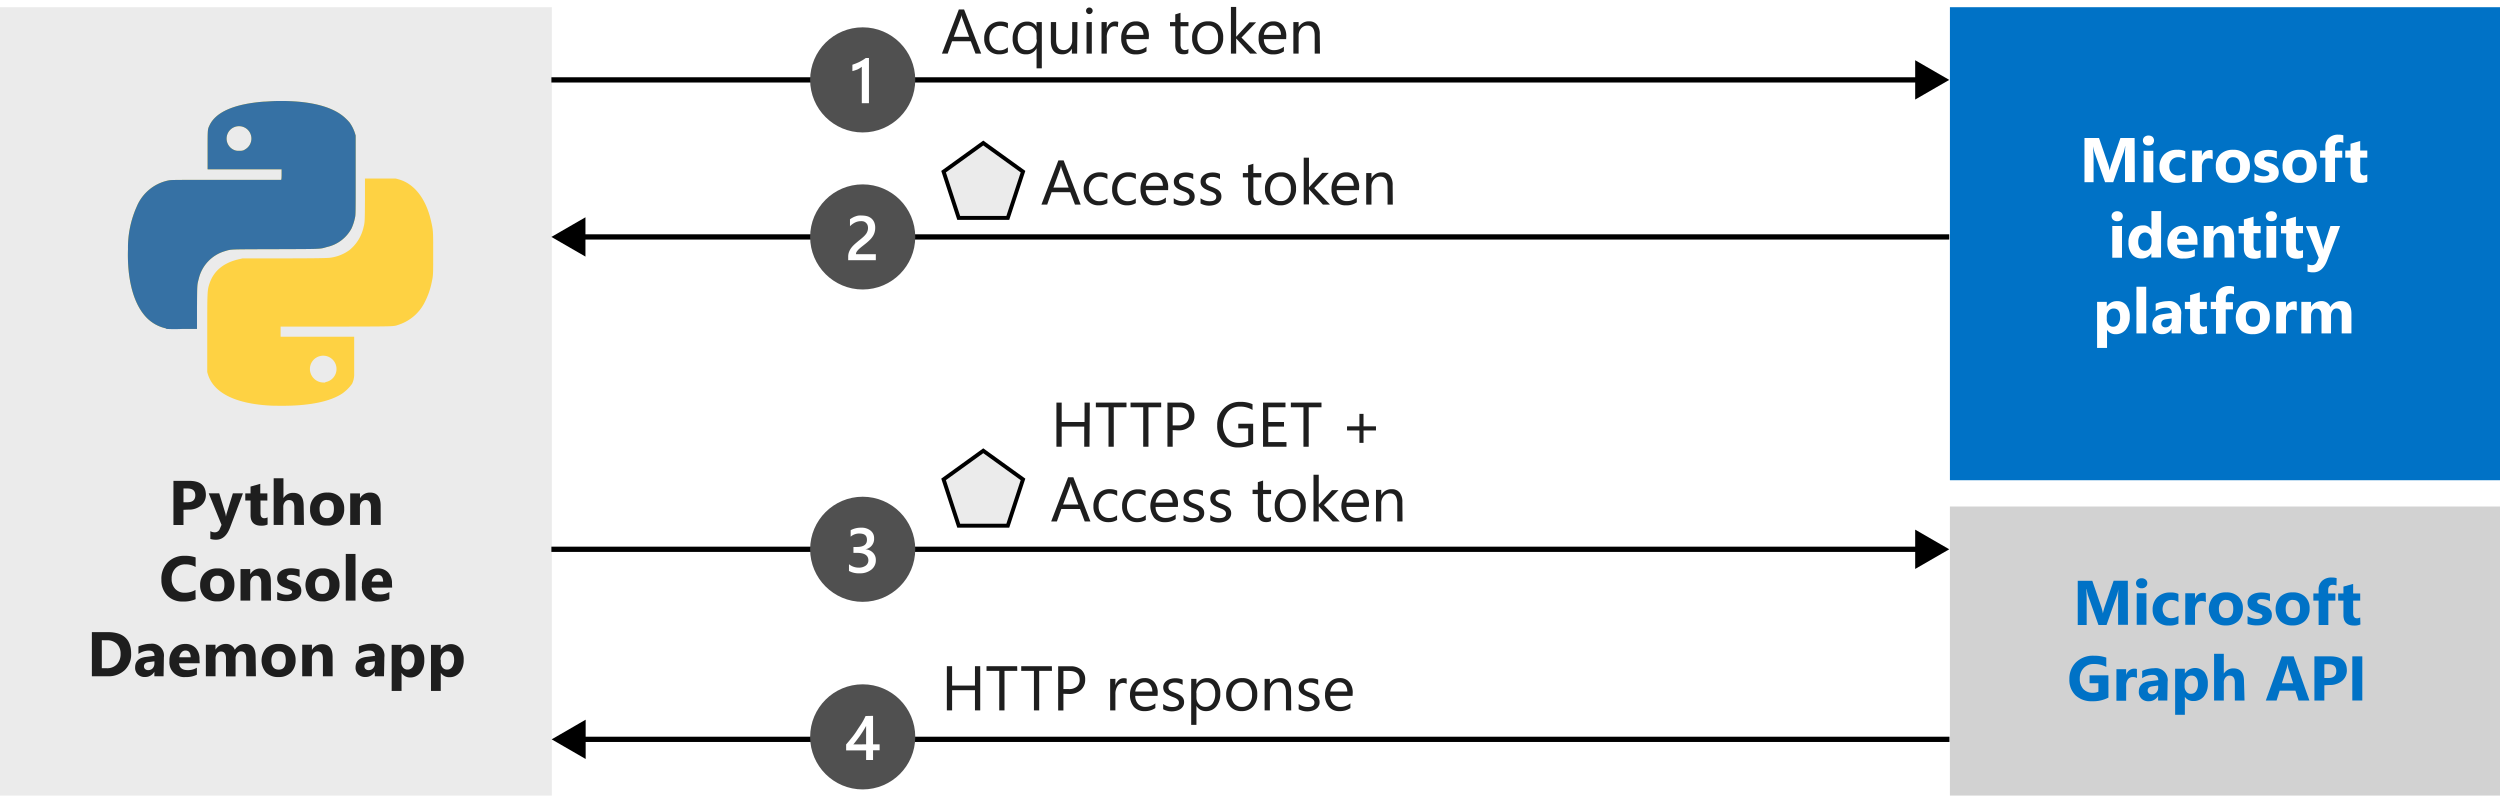 <svg xmlns="http://www.w3.org/2000/svg" xmlns:xlink="http://www.w3.org/1999/xlink" viewBox="0 0 475.66 152">
  <defs>
    <symbol id="New_Symbol_5" data-name="New Symbol 5" viewBox="0 0 21 20">
      <circle cx="10.5" cy="10" r="10" fill="#505050"/>
      <path d="M12.47,6v5.42h1.25v1.13H12.47v1.85H11.15V12.58H7.35V11.44q.51-.58,1.05-1.26c.37-.45.71-.91,1-1.38s.64-.94.93-1.41.52-.93.72-1.36Zm-1.32,5.42V7.92a21,21,0,0,1-1.26,2c-.42.57-.81,1.08-1.17,1.52Z" fill="#fff"/>
    </symbol>
    <symbol id="New_Symbol_4" data-name="New Symbol 4" viewBox="0 0 21 20">
      <circle cx="10.5" cy="10" r="10" fill="#505050"/>
      <path d="M7.89,14.12V12.84a2.92,2.92,0,0,0,1.85.65,2.18,2.18,0,0,0,1.34-.38,1.23,1.23,0,0,0,.5-1c0-.95-.73-1.43-2.18-1.43H8.74V9.56h.63c1.29,0,1.94-.45,1.94-1.35S10.8,7,9.79,7a2.46,2.46,0,0,0-1.58.6V6.37a4.05,4.05,0,0,1,2-.48A2.68,2.68,0,0,1,12,6.45a1.77,1.77,0,0,1,.67,1.44A2,2,0,0,1,11,10v0a2.18,2.18,0,0,1,1.43.63A1.91,1.91,0,0,1,13,12.05a2.22,2.22,0,0,1-.85,1.82,3.39,3.39,0,0,1-2.24.7A3.83,3.83,0,0,1,7.89,14.12Z" fill="#fff"/>
    </symbol>
    <symbol id="New_Symbol_3" data-name="New Symbol 3" viewBox="0 0 21 20">
      <circle cx="10.5" cy="10" r="10" fill="#505050"/>
      <path d="M13,14.43H7.74v-.65A2.56,2.56,0,0,1,7.85,13a3.93,3.93,0,0,1,.3-.66,4.67,4.67,0,0,1,.44-.58c.17-.18.35-.35.54-.52l.59-.5c.2-.15.39-.31.58-.47s.35-.3.5-.45a5,5,0,0,0,.38-.45,2.55,2.55,0,0,0,.24-.5,1.7,1.7,0,0,0,.09-.57,1.5,1.5,0,0,0-.1-.58,1.22,1.22,0,0,0-.29-.41,1.14,1.14,0,0,0-.44-.26A1.87,1.87,0,0,0,10.13,7a2.58,2.58,0,0,0-1.05.24,3.67,3.67,0,0,0-1,.72V6.65a3.24,3.24,0,0,1,.52-.33,3,3,0,0,1,.55-.24,2.68,2.68,0,0,1,.59-.15,4.59,4.59,0,0,1,.66,0,3.66,3.66,0,0,1,1,.14,2.25,2.25,0,0,1,.79.44,2,2,0,0,1,.51.73,2.57,2.57,0,0,1,.18,1,2.92,2.92,0,0,1-.13.92,2.65,2.65,0,0,1-.36.76,3.83,3.83,0,0,1-.56.67c-.21.21-.46.43-.73.65l-.67.53c-.23.18-.43.35-.61.51a3.22,3.22,0,0,0-.44.5.89.89,0,0,0-.16.5v0H13Z" fill="#fff"/>
    </symbol>
    <symbol id="New_Symbol_2" data-name="New Symbol 2" viewBox="0 0 21 20">
      <circle cx="10.5" cy="10" r="10" fill="#505050"/>
      <path d="M11.69,5.84v8.59H10.33V7.5A4.13,4.13,0,0,1,9.54,8a8.43,8.43,0,0,1-1,.33V7.12l.65-.24.63-.27.62-.34c.21-.13.42-.27.64-.43Z" fill="#fff"/>
    </symbol>
  </defs>
  <g id="Shapes">
    <rect width="475.66" height="152" fill="#fff"/>
    <rect y="0.63" width="475.66" height="151.37" fill="#fff"/>
    <rect y="1.37" width="105" height="150" fill="#ebebeb"/>
    <rect x="371" y="1.37" width="104.66" height="90" fill="#0072c6"/>
    <rect x="371" y="96.37" width="104.66" height="55" fill="#d2d2d2"/>
    <g>
      <line x1="104.91" y1="15.2" x2="365.49" y2="15.2" fill="none" stroke="#000" stroke-miterlimit="10"/>
      <polygon points="364.39 18.94 370.87 15.2 364.39 11.46 364.39 18.94"/>
    </g>
    <g>
      <line x1="110.29" y1="45.08" x2="370.87" y2="45.08" fill="none" stroke="#000" stroke-miterlimit="10"/>
      <polygon points="111.39 48.82 104.91 45.08 111.39 41.34 111.39 48.82"/>
    </g>
    <g>
      <line x1="104.91" y1="104.51" x2="365.49" y2="104.51" fill="none" stroke="#000" stroke-miterlimit="10"/>
      <polygon points="364.39 108.25 370.87 104.51 364.39 100.77 364.39 108.25"/>
    </g>
    <g>
      <line x1="110.34" y1="140.67" x2="370.91" y2="140.67" fill="none" stroke="#000" stroke-miterlimit="10"/>
      <polygon points="111.43 144.41 104.96 140.67 111.43 136.93 111.43 144.41"/>
    </g>
    <use width="21" height="20" transform="translate(153.64 130.2)" xlink:href="#New_Symbol_5"/>
    <use width="21" height="20" transform="translate(153.64 94.51)" xlink:href="#New_Symbol_4"/>
    <use width="21" height="20" transform="translate(153.64 35.08)" xlink:href="#New_Symbol_3"/>
    <use width="21" height="20" transform="translate(153.64 5.2)" xlink:href="#New_Symbol_2"/>
    <polygon points="187.08 27.21 179.53 32.66 182.41 41.46 191.75 41.46 194.64 32.66 187.08 27.21" fill="#ebebeb" stroke="#000" stroke-miterlimit="10" stroke-width="0.75"/>
    <g>
      <path d="M52.1,77.2c-7.08-.25-11.44-2.35-12.55-6l-.12-.41,0-7.19c0-8.21,0-8.36.44-9.68.81-2.4,2.67-3.94,5.64-4.61l.65-.15,8.12,0c5.8,0,8.21-.06,8.49-.12a7.88,7.88,0,0,0,3.69-1.44,7.73,7.73,0,0,0,2.64-4.09c.32-1.24.31-1.1.34-5.48l0-4.06H75.3l.58.16c3,.85,5.22,3.74,6.17,8.08.37,1.67.37,1.74.37,6s0,4.17-.29,5.54a14.2,14.2,0,0,1-1.22,3.55A8.47,8.47,0,0,1,76,61.73c-1.2.41-.2.38-12,.41l-10.61,0v1.93l7,0,7,0,0,3.46c0,1.9,0,3.63,0,3.82A4.34,4.34,0,0,1,67,73a7.82,7.82,0,0,1-1.86,1.86c-1.88,1.25-4.75,2-8.56,2.26-1.28.09-3.09.11-4.46.07Zm9.75-4.49A2.53,2.53,0,1,0,59,70.62h0a2.6,2.6,0,0,0,2.48,2.16,2.31,2.31,0,0,0,.46,0ZM31.63,62.49a7.38,7.38,0,0,1-4.28-2.67c-2.09-2.61-3.17-7-3-12.41A19.13,19.13,0,0,1,26,39.34a8.33,8.33,0,0,1,6-5c.58-.12.6-.12,11-.12,5.72,0,10.44,0,10.48,0s.1-.16.1-1v-1l-7.08,0-7,0,0-3.65c0-4,0-3.94.35-4.69,1.16-2.55,4.69-4.1,10.31-4.54.4,0,1.5-.1,2.43-.12,6.21-.12,10.77,1,13.16,3.29a8.61,8.61,0,0,1,.78.82,7.47,7.47,0,0,1,1,2l.14.46V33.3c0,7.05,0,7.58-.12,8.08a9.42,9.42,0,0,1-.66,2.07A7,7,0,0,1,62.2,47c-1.36.4-.75.38-9.75.41s-8.39,0-9.63.37a7.17,7.17,0,0,0-5,5.25c-.32,1.18-.31,1.08-.34,5.45l0,4.1H34.77A27.42,27.42,0,0,1,31.63,62.49Zm14.88-34a2.36,2.36,0,1,0-1.86.09,2.11,2.11,0,0,0,.9.11A1.89,1.89,0,0,0,46.51,28.52Z" fill="#fed243"/>
      <path d="M31.61,62.49a7.35,7.35,0,0,1-4.26-2.67c-2.09-2.61-3.17-7-3-12.41A19.13,19.13,0,0,1,26,39.34a8.33,8.33,0,0,1,6-5c.58-.12.6-.12,11-.12,5.72,0,10.44,0,10.48,0s.1-.16.1-1v-1l-7.08,0-7,0,0-3.65c0-4,0-3.94.35-4.69,1.16-2.55,4.69-4.1,10.31-4.54.4,0,1.5-.1,2.43-.12,6.21-.12,10.77,1,13.16,3.29a8.61,8.61,0,0,1,.78.82,7.47,7.47,0,0,1,1,2l.14.46V33.3c0,7.05,0,7.58-.12,8.08a9.42,9.42,0,0,1-.66,2.07A7,7,0,0,1,62.2,47c-1.36.4-.75.38-9.75.41s-8.39,0-9.63.37a7.17,7.17,0,0,0-5,5.25c-.32,1.18-.31,1.08-.34,5.45l0,4.1H34.77a27.42,27.42,0,0,1-3.14,0Zm14.9-34a2.36,2.36,0,1,0-1.86.09,2.11,2.11,0,0,0,.9.11A1.89,1.89,0,0,0,46.51,28.52Z" fill="#3671a4"/>
    </g>
  </g>
  <g id="Text">
    <g>
      <path d="M186.69,10.2H185.6l-.89-2.35h-3.57l-.83,2.35h-1.1l3.22-8.4h1ZM184.39,7l-1.32-3.58a2.59,2.59,0,0,1-.13-.56h0a2.59,2.59,0,0,1-.13.56L181.47,7Z" fill="#1e1e1e"/>
      <path d="M191.76,9.93a3.19,3.19,0,0,1-1.64.41,2.72,2.72,0,0,1-2.07-.83,3,3,0,0,1-.79-2.17A3.3,3.3,0,0,1,188.11,5a3,3,0,0,1,2.26-.9,3.24,3.24,0,0,1,1.4.29v1a2.47,2.47,0,0,0-1.43-.47,1.93,1.93,0,0,0-1.51.66,2.5,2.5,0,0,0-.59,1.73,2.36,2.36,0,0,0,.56,1.66,1.87,1.87,0,0,0,1.48.61A2.41,2.41,0,0,0,191.76,9Z" fill="#1e1e1e"/>
      <path d="M198.22,13h-1V9.17h0a2.15,2.15,0,0,1-2.05,1.17,2.29,2.29,0,0,1-1.82-.8,3.33,3.33,0,0,1-.68-2.2A3.62,3.62,0,0,1,193.44,5a2.51,2.51,0,0,1,2-.89,1.89,1.89,0,0,1,1.78,1h0V4.2h1Zm-1-5.46V6.63a1.74,1.74,0,0,0-.48-1.25,1.61,1.61,0,0,0-1.23-.51,1.64,1.64,0,0,0-1.37.64,2.85,2.85,0,0,0-.5,1.81,2.48,2.48,0,0,0,.48,1.62,1.54,1.54,0,0,0,1.26.59A1.69,1.69,0,0,0,196.76,9,2.12,2.12,0,0,0,197.26,7.5Z" fill="#1e1e1e"/>
      <path d="M204.94,10.2h-1V9.25h0a2,2,0,0,1-1.85,1.09c-1.43,0-2.15-.85-2.15-2.55V4.2h1V7.63c0,1.27.48,1.9,1.45,1.9A1.47,1.47,0,0,0,203.53,9,2,2,0,0,0,204,7.66V4.2h1Z" fill="#1e1e1e"/>
      <path d="M207.26,2.68a.61.61,0,0,1-.62-.62.61.61,0,0,1,.18-.45.59.59,0,0,1,.44-.18.6.6,0,0,1,.44.18.58.58,0,0,1,.19.45.58.58,0,0,1-.19.44A.6.6,0,0,1,207.26,2.68Zm.47,7.52h-1v-6h1Z" fill="#1e1e1e"/>
      <path d="M212.68,5.17A1.18,1.18,0,0,0,212,5a1.2,1.2,0,0,0-1,.58,2.64,2.64,0,0,0-.42,1.58V10.2h-1v-6h1V5.44h0a2.08,2.08,0,0,1,.62-1,1.42,1.42,0,0,1,1-.35,1.44,1.44,0,0,1,.57.08Z" fill="#1e1e1e"/>
      <path d="M218.56,7.44h-4.24A2.3,2.3,0,0,0,214.86,9a1.88,1.88,0,0,0,1.42.54,2.94,2.94,0,0,0,1.86-.66v.9a3.47,3.47,0,0,1-2.09.57,2.53,2.53,0,0,1-2-.82,3.35,3.35,0,0,1-.72-2.3,3.28,3.28,0,0,1,.79-2.28,2.54,2.54,0,0,1,2-.88,2.26,2.26,0,0,1,1.83.76,3.19,3.19,0,0,1,.64,2.12Zm-1-.81a2,2,0,0,0-.41-1.3,1.35,1.35,0,0,0-1.09-.46,1.54,1.54,0,0,0-1.16.49,2.12,2.12,0,0,0-.58,1.27Z" fill="#1e1e1e"/>
      <path d="M226.08,10.14a1.76,1.76,0,0,1-.89.19c-1.05,0-1.58-.59-1.58-1.76V5h-1V4.2h1V2.74l1-.31V4.2h1.51V5h-1.51V8.4a1.37,1.37,0,0,0,.21.86.78.78,0,0,0,.68.26.94.94,0,0,0,.62-.2Z" fill="#1e1e1e"/>
      <path d="M229.74,10.34a2.79,2.79,0,0,1-2.12-.84,3.11,3.11,0,0,1-.8-2.23,3.25,3.25,0,0,1,.83-2.36,3,3,0,0,1,2.23-.85,2.7,2.7,0,0,1,2.1.83,3.27,3.27,0,0,1,.75,2.29,3.25,3.25,0,0,1-.81,2.3A2.87,2.87,0,0,1,229.74,10.34Zm.07-5.47a1.83,1.83,0,0,0-1.46.63,2.59,2.59,0,0,0-.54,1.74,2.46,2.46,0,0,0,.54,1.68,1.86,1.86,0,0,0,1.46.61,1.79,1.79,0,0,0,1.44-.6,2.63,2.63,0,0,0,.5-1.72,2.66,2.66,0,0,0-.5-1.73A1.76,1.76,0,0,0,229.81,4.87Z" fill="#1e1e1e"/>
      <path d="M239.19,10.2h-1.34L235.2,7.32h0V10.2h-1V1.32h1V7h0l2.52-2.75H239l-2.79,2.9Z" fill="#1e1e1e"/>
      <path d="M244.71,7.44h-4.24A2.3,2.3,0,0,0,241,9a1.88,1.88,0,0,0,1.42.54,2.94,2.94,0,0,0,1.86-.66v.9a3.47,3.47,0,0,1-2.09.57,2.53,2.53,0,0,1-2-.82,3.35,3.35,0,0,1-.72-2.3,3.28,3.28,0,0,1,.79-2.28,2.54,2.54,0,0,1,2-.88,2.26,2.26,0,0,1,1.83.76,3.19,3.19,0,0,1,.64,2.12Zm-1-.81a2,2,0,0,0-.41-1.3,1.35,1.35,0,0,0-1.09-.46,1.54,1.54,0,0,0-1.16.49,2.18,2.18,0,0,0-.58,1.27Z" fill="#1e1e1e"/>
      <path d="M251.14,10.2h-1V6.78c0-1.27-.46-1.91-1.39-1.91a1.5,1.5,0,0,0-1.19.54,2,2,0,0,0-.48,1.37V10.2h-1v-6h1v1h0a2.16,2.16,0,0,1,2-1.14,1.82,1.82,0,0,1,1.5.64,2.79,2.79,0,0,1,.52,1.83Z" fill="#1e1e1e"/>
    </g>
    <g>
      <path d="M205.62,38.93h-1.09l-.89-2.36h-3.56l-.84,2.36h-1.1l3.23-8.41h1Zm-2.3-3.24L202,32.11a3.55,3.55,0,0,1-.13-.57h0a3.38,3.38,0,0,1-.14.57l-1.3,3.58Z" fill="#1e1e1e"/>
      <path d="M210.69,38.65a3.1,3.1,0,0,1-1.64.42,2.69,2.69,0,0,1-2.07-.84,3,3,0,0,1-.79-2.16,3.3,3.3,0,0,1,.85-2.38,3,3,0,0,1,2.27-.9,3.09,3.09,0,0,1,1.39.29v1a2.44,2.44,0,0,0-1.43-.46,1.94,1.94,0,0,0-1.51.65,2.53,2.53,0,0,0-.59,1.74,2.38,2.38,0,0,0,.56,1.66,1.89,1.89,0,0,0,1.48.61,2.39,2.39,0,0,0,1.48-.52Z" fill="#1e1e1e"/>
      <path d="M216.1,38.65a3.14,3.14,0,0,1-1.65.42,2.72,2.72,0,0,1-2.07-.84,3,3,0,0,1-.78-2.16,3.34,3.34,0,0,1,.84-2.38,3,3,0,0,1,2.27-.9,3.13,3.13,0,0,1,1.4.29v1a2.48,2.48,0,0,0-1.43-.46,1.91,1.91,0,0,0-1.51.65,2.53,2.53,0,0,0-.59,1.74,2.38,2.38,0,0,0,.55,1.66,1.91,1.91,0,0,0,1.49.61,2.43,2.43,0,0,0,1.48-.52Z" fill="#1e1e1e"/>
      <path d="M222.25,36.17H218a2.26,2.26,0,0,0,.54,1.54,1.85,1.85,0,0,0,1.42.55,2.89,2.89,0,0,0,1.86-.67v.9a3.41,3.41,0,0,1-2.09.58,2.53,2.53,0,0,1-2-.82A3.35,3.35,0,0,1,217,36a3.28,3.28,0,0,1,.79-2.28,2.54,2.54,0,0,1,2-.88,2.26,2.26,0,0,1,1.83.76,3.17,3.17,0,0,1,.64,2.11Zm-1-.82a2,2,0,0,0-.41-1.29,1.35,1.35,0,0,0-1.09-.46,1.57,1.57,0,0,0-1.16.48,2.24,2.24,0,0,0-.58,1.27Z" fill="#1e1e1e"/>
      <path d="M223.32,38.71v-1a2.84,2.84,0,0,0,1.73.58c.85,0,1.27-.28,1.27-.84a.76.76,0,0,0-.11-.41,1.17,1.17,0,0,0-.29-.3,3,3,0,0,0-.44-.23l-.53-.21a6.76,6.76,0,0,1-.7-.32,2.23,2.23,0,0,1-.51-.37,1.31,1.31,0,0,1-.3-.46,1.57,1.57,0,0,1-.1-.6,1.44,1.44,0,0,1,.19-.75,1.78,1.78,0,0,1,.52-.54,2.21,2.21,0,0,1,.73-.33,3.05,3.05,0,0,1,.85-.11,3.46,3.46,0,0,1,1.4.27v1a2.71,2.71,0,0,0-1.53-.43,1.75,1.75,0,0,0-.48.06,1.15,1.15,0,0,0-.37.17.62.62,0,0,0-.24.27.64.64,0,0,0-.09.34.75.75,0,0,0,.09.39.8.8,0,0,0,.24.28,2.48,2.48,0,0,0,.4.23l.54.21a6.81,6.81,0,0,1,.71.32,2.12,2.12,0,0,1,.54.36,1.38,1.38,0,0,1,.34.46,1.54,1.54,0,0,1,.12.63,1.5,1.5,0,0,1-.19.78,1.71,1.71,0,0,1-.53.54,2.54,2.54,0,0,1-.75.32,3.82,3.82,0,0,1-.9.11A3.41,3.41,0,0,1,223.32,38.71Z" fill="#1e1e1e"/>
      <path d="M228.42,38.71v-1a2.81,2.81,0,0,0,1.72.58c.85,0,1.27-.28,1.27-.84a.76.76,0,0,0-.11-.41,1.17,1.17,0,0,0-.29-.3,2.86,2.86,0,0,0-.43-.23l-.54-.21a6.76,6.76,0,0,1-.7-.32,2,2,0,0,1-.5-.37,1.21,1.21,0,0,1-.31-.46,1.57,1.57,0,0,1-.1-.6,1.44,1.44,0,0,1,.19-.75,1.78,1.78,0,0,1,.52-.54,2.21,2.21,0,0,1,.73-.33,3.07,3.07,0,0,1,.86-.11,3.45,3.45,0,0,1,1.39.27v1a2.7,2.7,0,0,0-1.52-.43,1.83,1.83,0,0,0-.49.06,1.26,1.26,0,0,0-.37.17.62.62,0,0,0-.24.27.64.64,0,0,0-.09.34.75.75,0,0,0,.09.39.74.74,0,0,0,.25.28,2.36,2.36,0,0,0,.39.23l.54.21a6.81,6.81,0,0,1,.71.32,2.12,2.12,0,0,1,.54.36,1.38,1.38,0,0,1,.34.46,1.54,1.54,0,0,1,.12.63,1.5,1.5,0,0,1-.19.78,1.71,1.71,0,0,1-.53.54,2.43,2.43,0,0,1-.75.32,3.82,3.82,0,0,1-.9.11A3.34,3.34,0,0,1,228.42,38.71Z" fill="#1e1e1e"/>
      <path d="M239.94,38.87a1.87,1.87,0,0,1-.89.19c-1.06,0-1.58-.59-1.58-1.76V33.75h-1v-.82h1V31.46l1-.31v1.78h1.51v.82h-1.51v3.38a1.37,1.37,0,0,0,.21.86.8.8,0,0,0,.67.26,1,1,0,0,0,.63-.2Z" fill="#1e1e1e"/>
      <path d="M243.6,39.07a2.77,2.77,0,0,1-2.12-.84,3.12,3.12,0,0,1-.8-2.23,3.23,3.23,0,0,1,.83-2.36,3,3,0,0,1,2.23-.85,2.71,2.71,0,0,1,2.1.82,3.29,3.29,0,0,1,.75,2.29,3.21,3.21,0,0,1-.81,2.3A2.84,2.84,0,0,1,243.6,39.07Zm.07-5.47a1.81,1.81,0,0,0-1.46.63,2.56,2.56,0,0,0-.54,1.73,2.46,2.46,0,0,0,.54,1.68,1.87,1.87,0,0,0,1.46.62,1.75,1.75,0,0,0,1.43-.6,2.61,2.61,0,0,0,.5-1.72,2.65,2.65,0,0,0-.5-1.74A1.75,1.75,0,0,0,243.67,33.6Z" fill="#1e1e1e"/>
      <path d="M253.05,38.93H251.7L249.05,36h0v2.89h-1V30h1v5.64h0l2.52-2.75h1.26l-2.78,2.89Z" fill="#1e1e1e"/>
      <path d="M258.57,36.17h-4.24a2.26,2.26,0,0,0,.54,1.54,1.84,1.84,0,0,0,1.42.55,2.91,2.91,0,0,0,1.86-.67v.9a3.43,3.43,0,0,1-2.09.58,2.53,2.53,0,0,1-2-.82,3.35,3.35,0,0,1-.72-2.3,3.28,3.28,0,0,1,.79-2.28,2.54,2.54,0,0,1,2-.88,2.24,2.24,0,0,1,1.82.76,3.17,3.17,0,0,1,.65,2.11Zm-1-.82a1.9,1.9,0,0,0-.4-1.29,1.36,1.36,0,0,0-1.1-.46,1.56,1.56,0,0,0-1.15.48,2.25,2.25,0,0,0-.59,1.27Z" fill="#1e1e1e"/>
      <path d="M265,38.93h-1V35.51c0-1.28-.46-1.91-1.39-1.91a1.54,1.54,0,0,0-1.2.54,2,2,0,0,0-.47,1.37v3.42h-1v-6h1v1h0a2.16,2.16,0,0,1,2-1.13,1.85,1.85,0,0,1,1.51.63,2.84,2.84,0,0,1,.52,1.84Z" fill="#1e1e1e"/>
    </g>
    <g>
      <path d="M186.5,135.16h-1v-3.84h-4.35v3.84h-1v-8.41h1v3.69h4.35v-3.69h1Z" fill="#1e1e1e"/>
      <path d="M193.55,127.64h-2.43v7.52h-1v-7.52h-2.42v-.89h5.83Z" fill="#1e1e1e"/>
      <path d="M200.15,127.64h-2.43v7.52h-1v-7.52h-2.42v-.89h5.83Z" fill="#1e1e1e"/>
      <path d="M202.33,132v3.18h-1v-8.41h2.31a3,3,0,0,1,2.09.66,2.35,2.35,0,0,1,.74,1.85,2.58,2.58,0,0,1-.82,2,3.14,3.14,0,0,1-2.23.76Zm0-4.34v3.45h1a2.3,2.3,0,0,0,1.55-.47,1.64,1.64,0,0,0,.54-1.31c0-1.11-.66-1.67-2-1.67Z" fill="#1e1e1e"/>
      <path d="M214.36,130.13a1.18,1.18,0,0,0-.73-.19,1.23,1.23,0,0,0-1,.58,2.7,2.7,0,0,0-.41,1.58v3.06h-1v-6h1v1.23h0a2.17,2.17,0,0,1,.63-1,1.46,1.46,0,0,1,.94-.35,1.71,1.71,0,0,1,.58.08Z" fill="#1e1e1e"/>
      <path d="M220.24,132.4H216a2.23,2.23,0,0,0,.54,1.54,1.82,1.82,0,0,0,1.42.55,2.93,2.93,0,0,0,1.86-.67v.9a3.5,3.5,0,0,1-2.09.58,2.55,2.55,0,0,1-2-.82,3.37,3.37,0,0,1-.73-2.3,3.27,3.27,0,0,1,.8-2.28,2.53,2.53,0,0,1,2-.88,2.25,2.25,0,0,1,1.82.76,3.15,3.15,0,0,1,.65,2.11Zm-1-.82a2,2,0,0,0-.4-1.29,1.36,1.36,0,0,0-1.1-.47,1.56,1.56,0,0,0-1.15.49,2.22,2.22,0,0,0-.59,1.27Z" fill="#1e1e1e"/>
      <path d="M221.31,134.94v-1a2.88,2.88,0,0,0,1.73.58c.84,0,1.27-.28,1.27-.85a.72.72,0,0,0-.11-.4,1.22,1.22,0,0,0-.3-.3,1.93,1.93,0,0,0-.43-.23l-.54-.21-.7-.32a2,2,0,0,1-.5-.37,1.26,1.26,0,0,1-.3-.46,1.57,1.57,0,0,1-.11-.6,1.45,1.45,0,0,1,.2-.75,1.64,1.64,0,0,1,.51-.54,2.26,2.26,0,0,1,.74-.33,3,3,0,0,1,.85-.11,3.41,3.41,0,0,1,1.39.26v1a2.71,2.71,0,0,0-1.52-.44,1.53,1.53,0,0,0-.49.07,1.14,1.14,0,0,0-.37.17.85.85,0,0,0-.24.26.82.82,0,0,0-.08.35.93.93,0,0,0,.08.39.83.83,0,0,0,.25.28,1.67,1.67,0,0,0,.4.22l.53.22c.27.1.51.21.72.31a2.44,2.44,0,0,1,.54.37,1.38,1.38,0,0,1,.34.46,1.54,1.54,0,0,1,.12.63,1.47,1.47,0,0,1-.2.77,1.7,1.7,0,0,1-.52.55,2.49,2.49,0,0,1-.76.32,3.68,3.68,0,0,1-.89.11A3.39,3.39,0,0,1,221.31,134.94Z" fill="#1e1e1e"/>
      <path d="M227.64,134.29h0v3.63h-1v-8.76h1v1.05h0a2.27,2.27,0,0,1,2.08-1.19,2.2,2.2,0,0,1,1.81.8,3.37,3.37,0,0,1,.65,2.16,3.71,3.71,0,0,1-.74,2.41,2.43,2.43,0,0,1-2,.91A2,2,0,0,1,227.64,134.29Zm0-2.42v.84a1.8,1.8,0,0,0,.48,1.26,1.62,1.62,0,0,0,1.23.52,1.6,1.6,0,0,0,1.37-.67,3.07,3.07,0,0,0,.49-1.86,2.41,2.41,0,0,0-.46-1.57,1.53,1.53,0,0,0-1.25-.57,1.71,1.71,0,0,0-1.35.59A2.13,2.13,0,0,0,227.62,131.87Z" fill="#1e1e1e"/>
      <path d="M236.22,135.3a2.77,2.77,0,0,1-2.12-.84,3.12,3.12,0,0,1-.8-2.23,3.27,3.27,0,0,1,.83-2.37,3,3,0,0,1,2.23-.84,2.71,2.71,0,0,1,2.1.82,3.29,3.29,0,0,1,.75,2.29,3.21,3.21,0,0,1-.81,2.3A2.84,2.84,0,0,1,236.22,135.3Zm.07-5.48a1.8,1.8,0,0,0-1.46.63,2.59,2.59,0,0,0-.54,1.74,2.46,2.46,0,0,0,.54,1.68,1.85,1.85,0,0,0,1.46.62,1.73,1.73,0,0,0,1.43-.61,2.57,2.57,0,0,0,.5-1.71,2.65,2.65,0,0,0-.5-1.74A1.76,1.76,0,0,0,236.29,129.82Z" fill="#1e1e1e"/>
      <path d="M245.67,135.16h-1v-3.43c0-1.27-.47-1.91-1.4-1.91a1.5,1.5,0,0,0-1.19.55,2,2,0,0,0-.47,1.36v3.43h-1v-6h1v1h0a2.16,2.16,0,0,1,2-1.13,1.85,1.85,0,0,1,1.51.63,2.82,2.82,0,0,1,.52,1.84Z" fill="#1e1e1e"/>
      <path d="M247.09,134.94v-1a2.9,2.9,0,0,0,1.73.58c.84,0,1.27-.28,1.27-.85a.72.72,0,0,0-.11-.4,1.07,1.07,0,0,0-.3-.3,1.93,1.93,0,0,0-.43-.23l-.53-.21c-.27-.11-.5-.22-.7-.32a2,2,0,0,1-.51-.37,1.26,1.26,0,0,1-.3-.46,1.57,1.57,0,0,1-.11-.6,1.45,1.45,0,0,1,.2-.75,1.75,1.75,0,0,1,.51-.54,2.26,2.26,0,0,1,.74-.33,3,3,0,0,1,.85-.11,3.46,3.46,0,0,1,1.4.26v1a2.74,2.74,0,0,0-1.53-.44,1.43,1.43,0,0,0-.48.07,1.1,1.1,0,0,0-.38.17.85.85,0,0,0-.24.26.82.82,0,0,0-.08.35.93.93,0,0,0,.08.39.83.83,0,0,0,.25.28,1.67,1.67,0,0,0,.4.22l.53.22c.27.1.51.21.72.31a2.44,2.44,0,0,1,.54.37,1.38,1.38,0,0,1,.34.46,1.54,1.54,0,0,1,.12.63,1.38,1.38,0,0,1-.2.77,1.7,1.7,0,0,1-.52.55,2.49,2.49,0,0,1-.76.32,3.68,3.68,0,0,1-.89.11A3.41,3.41,0,0,1,247.09,134.94Z" fill="#1e1e1e"/>
      <path d="M257.34,132.4h-4.23a2.18,2.18,0,0,0,.54,1.54,1.82,1.82,0,0,0,1.41.55,2.94,2.94,0,0,0,1.87-.67v.9a3.52,3.52,0,0,1-2.09.58,2.55,2.55,0,0,1-2-.82,3.33,3.33,0,0,1-.73-2.3,3.27,3.27,0,0,1,.8-2.28,2.51,2.51,0,0,1,2-.88,2.25,2.25,0,0,1,1.82.76,3.15,3.15,0,0,1,.64,2.11Zm-1-.82a2,2,0,0,0-.4-1.29,1.38,1.38,0,0,0-1.1-.47,1.56,1.56,0,0,0-1.15.49,2.16,2.16,0,0,0-.59,1.27Z" fill="#1e1e1e"/>
    </g>
    <g>
      <path d="M404.87,118.88H403v-5c0-.54,0-1.14.07-1.8h0a8.81,8.81,0,0,1-.27,1.12l-2,5.71h-1.54l-2-5.66c-.05-.15-.14-.54-.26-1.17h-.05c.05.83.07,1.56.07,2.18v4.65h-1.7v-8.4h2.77l1.72,5a7.23,7.23,0,0,1,.29,1.2h0c.11-.47.22-.87.33-1.22l1.72-5h2.7Z" fill="#0072c6"/>
      <path d="M407.48,111.93a1.07,1.07,0,0,1-.77-.28.88.88,0,0,1-.3-.68.85.85,0,0,1,.3-.68,1.11,1.11,0,0,1,.77-.27,1.1,1.1,0,0,1,.77.27.85.85,0,0,1,.3.68.89.89,0,0,1-.3.69A1.1,1.1,0,0,1,407.48,111.93Zm.91,6.95h-1.85v-6h1.85Z" fill="#0072c6"/>
      <path d="M414.47,118.66a3.69,3.69,0,0,1-1.81.36,3.06,3.06,0,0,1-2.24-.83,2.9,2.9,0,0,1-.85-2.17,3.2,3.2,0,0,1,.91-2.41,3.44,3.44,0,0,1,2.46-.88,3.22,3.22,0,0,1,1.53.28v1.57a2.09,2.09,0,0,0-1.29-.43,1.75,1.75,0,0,0-1.27.47,2,2,0,0,0,0,2.53,1.63,1.63,0,0,0,1.23.46,2.43,2.43,0,0,0,1.35-.44Z" fill="#0072c6"/>
      <path d="M419.7,114.55a1.66,1.66,0,0,0-.78-.18,1.11,1.11,0,0,0-.95.44,2,2,0,0,0-.34,1.2v2.87h-1.85v-6h1.85V114h0a1.6,1.6,0,0,1,1.58-1.22,1.39,1.39,0,0,1,.46.07Z" fill="#0072c6"/>
      <path d="M423.5,119a3.23,3.23,0,0,1-2.36-.84,3.47,3.47,0,0,1,0-4.61,3.38,3.38,0,0,1,2.41-.84,3.16,3.16,0,0,1,2.34.84,3,3,0,0,1,.85,2.23,3.19,3.19,0,0,1-.87,2.36A3.27,3.27,0,0,1,423.5,119Zm.05-4.87a1.23,1.23,0,0,0-1,.45,2,2,0,0,0-.37,1.28c0,1.15.47,1.73,1.4,1.73s1.33-.59,1.33-1.78S424.44,114.15,423.55,114.15Z" fill="#0072c6"/>
      <path d="M427.63,118.72v-1.5a4.06,4.06,0,0,0,.91.41,3,3,0,0,0,.86.14,1.84,1.84,0,0,0,.78-.14.45.45,0,0,0,.28-.41.36.36,0,0,0-.13-.29,1.33,1.33,0,0,0-.33-.21l-.44-.16c-.16,0-.32-.1-.47-.15a6.21,6.21,0,0,1-.63-.29,2.09,2.09,0,0,1-.45-.36,1.29,1.29,0,0,1-.28-.48,1.76,1.76,0,0,1-.1-.64,1.66,1.66,0,0,1,.22-.87,1.82,1.82,0,0,1,.58-.59,2.85,2.85,0,0,1,.84-.34,4.53,4.53,0,0,1,1-.11,5.52,5.52,0,0,1,.81.06,5.3,5.3,0,0,1,.81.18v1.43a3.12,3.12,0,0,0-.75-.31,3.64,3.64,0,0,0-.79-.1,1.87,1.87,0,0,0-.34,0l-.29.1a.49.49,0,0,0-.19.16.32.32,0,0,0-.07.22.43.43,0,0,0,.11.28,1.18,1.18,0,0,0,.27.2,1.88,1.88,0,0,0,.38.15l.41.14a4.66,4.66,0,0,1,.67.28,1.94,1.94,0,0,1,.51.36,1.37,1.37,0,0,1,.33.48,1.61,1.61,0,0,1,.11.65,1.7,1.7,0,0,1-.23.92,1.87,1.87,0,0,1-.61.61,3,3,0,0,1-.89.35,5,5,0,0,1-1,.1A5.4,5.4,0,0,1,427.63,118.72Z" fill="#0072c6"/>
      <path d="M436.2,119a3.24,3.24,0,0,1-2.36-.84,3.46,3.46,0,0,1,0-4.61,3.34,3.34,0,0,1,2.4-.84,3.2,3.2,0,0,1,2.35.84,3,3,0,0,1,.85,2.23,3.2,3.2,0,0,1-.88,2.36A3.24,3.24,0,0,1,436.2,119Zm.05-4.87a1.23,1.23,0,0,0-1,.45,2,2,0,0,0-.36,1.28c0,1.15.46,1.73,1.39,1.73s1.33-.59,1.33-1.78S437.14,114.15,436.25,114.15Z" fill="#0072c6"/>
      <path d="M444.55,111.41a2,2,0,0,0-.69-.14c-.59,0-.89.33-.89,1v.64h1.37v1.36H443v4.64h-1.85v-4.64h-1v-1.36h1v-.75a2.18,2.18,0,0,1,.67-1.65,2.55,2.55,0,0,1,1.82-.63,3.16,3.16,0,0,1,.94.12Z" fill="#0072c6"/>
      <path d="M449.1,118.81a2.78,2.78,0,0,1-1.23.21c-1.31,0-2-.67-2-2v-2.75h-1v-1.36h1v-1.3l1.85-.52v1.82h1.34v1.36h-1.34v2.43c0,.62.25.94.74.94a1.24,1.24,0,0,0,.6-.17Z" fill="#0072c6"/>
      <path d="M401.16,132.72a6.08,6.08,0,0,1-3.06.7,4.43,4.43,0,0,1-3.2-1.12,4.08,4.08,0,0,1-1.17-3.09A4.34,4.34,0,0,1,395,126a4.65,4.65,0,0,1,3.4-1.24,7,7,0,0,1,2.35.36v1.78a4.63,4.63,0,0,0-2.38-.56,2.53,2.53,0,0,0-1.91.76,2.79,2.79,0,0,0-.75,2,2.83,2.83,0,0,0,.67,2,2.34,2.34,0,0,0,1.79.71,2.45,2.45,0,0,0,1.08-.2V130h-1.68v-1.51h3.58Z" fill="#0072c6"/>
      <path d="M406.59,129a1.61,1.61,0,0,0-.78-.18,1.1,1.1,0,0,0-.94.44,1.9,1.9,0,0,0-.34,1.2v2.87h-1.85v-6h1.85v1.11h0a1.6,1.6,0,0,1,1.58-1.22,1.35,1.35,0,0,1,.46.07Z" fill="#0072c6"/>
      <path d="M412.36,133.28h-1.75v-.86h0a2,2,0,0,1-1.79,1,1.85,1.85,0,0,1-1.37-.49,1.76,1.76,0,0,1-.51-1.32c0-1.17.69-1.84,2.07-2l1.63-.21c0-.66-.35-1-1.06-1a3.59,3.59,0,0,0-2,.64v-1.39a4.52,4.52,0,0,1,1.05-.36,5.71,5.71,0,0,1,1.23-.15,2.26,2.26,0,0,1,2.56,2.56Zm-1.74-2.44v-.4l-1.09.14q-.9.12-.9.81a.66.66,0,0,0,.22.52.86.86,0,0,0,.59.2,1.1,1.1,0,0,0,.85-.36A1.29,1.29,0,0,0,410.62,130.84Z" fill="#0072c6"/>
      <path d="M415.7,132.58h0V136h-1.85v-8.76h1.85v.9h0a2.36,2.36,0,0,1,3.73-.25,3.43,3.43,0,0,1,.64,2.18,3.73,3.73,0,0,1-.74,2.41,2.45,2.45,0,0,1-2,.9A1.87,1.87,0,0,1,415.7,132.58Zm-.05-2.46v.48a1.52,1.52,0,0,0,.33,1,1,1,0,0,0,.86.4,1.15,1.15,0,0,0,1-.49,2.4,2.4,0,0,0,.35-1.39c0-1-.41-1.58-1.23-1.58a1.15,1.15,0,0,0-.93.43A1.73,1.73,0,0,0,415.65,130.12Z" fill="#0072c6"/>
      <path d="M427.05,133.28h-1.84v-3.41c0-.88-.32-1.32-1-1.32a1,1,0,0,0-.79.37,1.4,1.4,0,0,0-.31.94v3.42h-1.85V124.4h1.85v3.77h0a2.09,2.09,0,0,1,1.84-1q2,0,2,2.46Z" fill="#0072c6"/>
      <path d="M439.4,133.28h-2.07l-.59-1.87h-3l-.59,1.87h-2.05l3.05-8.4h2.25ZM436.3,130l-.9-2.83a3.59,3.59,0,0,1-.14-.75h-.05a3.76,3.76,0,0,1-.14.73l-.92,2.85Z" fill="#0072c6"/>
      <path d="M442.24,130.38v2.9h-1.89v-8.4h3c2.11,0,3.17.89,3.17,2.67a2.55,2.55,0,0,1-.91,2,3.62,3.62,0,0,1-2.43.78Zm0-4V129H443c1,0,1.51-.44,1.51-1.33s-.5-1.29-1.51-1.29Z" fill="#0072c6"/>
      <path d="M449.46,133.28h-1.9v-8.4h1.9Z" fill="#0072c6"/>
    </g>
    <g>
      <path d="M34.91,97v2.89H33v-8.4h3c2.12,0,3.17.89,3.17,2.68a2.55,2.55,0,0,1-.91,2,3.55,3.55,0,0,1-2.43.79Zm0-4.06v2.62h.74c1,0,1.51-.44,1.51-1.32s-.5-1.3-1.51-1.3Z" fill="#1e1e1e"/>
      <path d="M46.22,93.87l-2.44,6.48c-.59,1.56-1.47,2.34-2.65,2.34a3.46,3.46,0,0,1-1.11-.15v-1.48a1.64,1.64,0,0,0,.81.22,1,1,0,0,0,1-.68l.32-.74-2.44-6h2l1.12,3.65a4.19,4.19,0,0,1,.16.8h0a5.52,5.52,0,0,1,.19-.79l1.13-3.66Z" fill="#1e1e1e"/>
      <path d="M50.91,99.8a2.83,2.83,0,0,1-1.24.22c-1.3,0-2-.68-2-2V95.24h-1V93.87h1V92.58l1.85-.53v1.82h1.35v1.37H49.56v2.42c0,.63.25.94.74.94a1.31,1.31,0,0,0,.61-.17Z" fill="#1e1e1e"/>
      <path d="M57.83,99.87H56V96.46q0-1.32-1-1.32a1,1,0,0,0-.8.37,1.45,1.45,0,0,0-.3.94v3.42H52.07V91h1.86v3.77h0a2.11,2.11,0,0,1,1.84-1c1.36,0,2,.82,2,2.47Z" fill="#1e1e1e"/>
      <path d="M62.17,100a3.23,3.23,0,0,1-2.36-.84A3,3,0,0,1,59,96.89a3.08,3.08,0,0,1,.89-2.33,3.37,3.37,0,0,1,2.41-.84,3.19,3.19,0,0,1,2.34.84,3,3,0,0,1,.85,2.23,3.16,3.16,0,0,1-.88,2.36A3.23,3.23,0,0,1,62.17,100Zm0-4.88a1.23,1.23,0,0,0-1,.45,2,2,0,0,0-.36,1.28c0,1.15.46,1.73,1.39,1.73s1.33-.59,1.33-1.78S63.11,95.14,62.21,95.14Z" fill="#1e1e1e"/>
      <path d="M72.43,99.87H70.58V96.54c0-.93-.33-1.4-1-1.4a1,1,0,0,0-.79.37,1.4,1.4,0,0,0-.31.94v3.42H66.63v-6h1.86v.95h0a2.12,2.12,0,0,1,1.93-1.1c1.33,0,2,.83,2,2.48Z" fill="#1e1e1e"/>
      <path d="M37.22,114a5.46,5.46,0,0,1-2.4.45,4,4,0,0,1-3-1.14,4.16,4.16,0,0,1-1.11-3A4.45,4.45,0,0,1,31.91,107a4.38,4.38,0,0,1,3.23-1.25,6,6,0,0,1,2.08.31v1.82a3.62,3.62,0,0,0-1.92-.5,2.52,2.52,0,0,0-1.91.74,2.75,2.75,0,0,0-.73,2,2.69,2.69,0,0,0,.69,1.94,2.41,2.41,0,0,0,1.84.72,3.93,3.93,0,0,0,2-.54Z" fill="#1e1e1e"/>
      <path d="M41.29,114.42a3.24,3.24,0,0,1-2.36-.84,3.06,3.06,0,0,1-.85-2.29A3,3,0,0,1,39,109a3.31,3.31,0,0,1,2.4-.85,3.17,3.17,0,0,1,2.35.85,3,3,0,0,1,.85,2.22,3.15,3.15,0,0,1-.88,2.36A3.24,3.24,0,0,1,41.29,114.42Zm.05-4.88a1.23,1.23,0,0,0-1,.45,2,2,0,0,0-.36,1.28c0,1.15.46,1.73,1.39,1.73s1.33-.59,1.33-1.78S42.23,109.54,41.34,109.54Z" fill="#1e1e1e"/>
      <path d="M51.56,114.27H49.71v-3.33c0-.93-.33-1.4-1-1.4a1,1,0,0,0-.79.37,1.46,1.46,0,0,0-.31.94v3.42H45.76v-6h1.85v1h0a2.12,2.12,0,0,1,1.92-1.1c1.33,0,2,.83,2,2.48Z" fill="#1e1e1e"/>
      <path d="M52.74,114.11v-1.5a3.82,3.82,0,0,0,.91.41,3.08,3.08,0,0,0,.86.14,1.84,1.84,0,0,0,.78-.14.42.42,0,0,0,.28-.41.37.37,0,0,0-.13-.29,1,1,0,0,0-.33-.21,3.76,3.76,0,0,0-.44-.15l-.46-.16a4.68,4.68,0,0,1-.63-.29,2.16,2.16,0,0,1-.46-.36,1.44,1.44,0,0,1-.28-.48,1.76,1.76,0,0,1-.1-.64,1.69,1.69,0,0,1,.22-.86,1.88,1.88,0,0,1,.59-.6,2.9,2.9,0,0,1,.84-.34,4.46,4.46,0,0,1,1-.11,5.78,5.78,0,0,1,.81.07,7.1,7.1,0,0,1,.8.17v1.43a3.09,3.09,0,0,0-.75-.3,3.13,3.13,0,0,0-.79-.11,1.86,1.86,0,0,0-.34,0,1,1,0,0,0-.28.09.46.46,0,0,0-.2.16.4.4,0,0,0,0,.5,1,1,0,0,0,.27.2,2.15,2.15,0,0,0,.38.15l.42.14a6.9,6.9,0,0,1,.66.28,2.18,2.18,0,0,1,.52.36,1.39,1.39,0,0,1,.32.48,1.62,1.62,0,0,1,.12.66,1.76,1.76,0,0,1-.23.91,1.81,1.81,0,0,1-.62.61,2.66,2.66,0,0,1-.88.35,5.1,5.1,0,0,1-1,.11A5.27,5.27,0,0,1,52.74,114.11Z" fill="#1e1e1e"/>
      <path d="M61.31,114.42a3.2,3.2,0,0,1-2.35-.84A3.47,3.47,0,0,1,59,109a3.33,3.33,0,0,1,2.41-.85,3.16,3.16,0,0,1,2.34.85,3,3,0,0,1,.85,2.22,3.15,3.15,0,0,1-.88,2.36A3.24,3.24,0,0,1,61.31,114.42Zm0-4.88a1.23,1.23,0,0,0-1,.45,2,2,0,0,0-.36,1.28c0,1.15.46,1.73,1.39,1.73s1.33-.59,1.33-1.78S62.26,109.54,61.36,109.54Z" fill="#1e1e1e"/>
      <path d="M67.64,114.27H65.79v-8.88h1.85Z" fill="#1e1e1e"/>
      <path d="M74.61,111.8H70.69c.07.87.62,1.3,1.65,1.3a3.23,3.23,0,0,0,1.74-.46V114a4.5,4.5,0,0,1-2.16.45,2.8,2.8,0,0,1-3.06-3.06,3.19,3.19,0,0,1,.87-2.36,2.91,2.91,0,0,1,2.13-.88,2.62,2.62,0,0,1,2,.78,3,3,0,0,1,.72,2.12Zm-1.72-1.14c0-.86-.35-1.29-1-1.29a1,1,0,0,0-.77.37,1.68,1.68,0,0,0-.4.92Z" fill="#1e1e1e"/>
      <path d="M17.48,128.67v-8.4h3q4.47,0,4.47,4.09a4.16,4.16,0,0,1-1.22,3.14,4.5,4.5,0,0,1-3.25,1.17Zm1.89-6.86v5.33h.94a2.55,2.55,0,0,0,1.93-.74,2.81,2.81,0,0,0,.7-2,2.55,2.55,0,0,0-.69-1.89,2.67,2.67,0,0,0-1.95-.69Z" fill="#1e1e1e"/>
      <path d="M31.12,128.67H29.37v-.86h0a2,2,0,0,1-1.79,1,1.86,1.86,0,0,1-1.37-.5,1.75,1.75,0,0,1-.5-1.32c0-1.16.69-1.84,2.07-2l1.62-.21c0-.66-.35-1-1.06-1a3.67,3.67,0,0,0-2,.64V123a4.67,4.67,0,0,1,1.06-.35,5.05,5.05,0,0,1,1.22-.16,2.26,2.26,0,0,1,2.56,2.56Zm-1.74-2.44v-.4l-1.09.14q-.9.12-.9.81a.69.69,0,0,0,.22.52.84.84,0,0,0,.6.2,1.11,1.11,0,0,0,.85-.36A1.33,1.33,0,0,0,29.38,126.23Z" fill="#1e1e1e"/>
      <path d="M38,126.2H34.07c.07.87.62,1.3,1.65,1.3a3.23,3.23,0,0,0,1.74-.46v1.33a4.5,4.5,0,0,1-2.16.45,2.8,2.8,0,0,1-3.06-3.06,3.19,3.19,0,0,1,.87-2.36,2.87,2.87,0,0,1,2.13-.88,2.62,2.62,0,0,1,2,.78,3,3,0,0,1,.72,2.12Zm-1.72-1.14c0-.86-.35-1.29-1-1.29a1,1,0,0,0-.77.37,1.68,1.68,0,0,0-.4.92Z" fill="#1e1e1e"/>
      <path d="M48.69,128.67H46.85v-3.42c0-.87-.32-1.31-1-1.31a.9.9,0,0,0-.75.39,1.64,1.64,0,0,0-.28,1v3.36H43v-3.46c0-.84-.32-1.27-.95-1.27a.92.92,0,0,0-.76.38,1.65,1.65,0,0,0-.28,1v3.33H39.17v-6H41v.94h0a2.17,2.17,0,0,1,.81-.78,2.11,2.11,0,0,1,1.13-.31,1.73,1.73,0,0,1,1.74,1.12,2.24,2.24,0,0,1,2-1.12c1.3,0,1.95.81,1.95,2.42Z" fill="#1e1e1e"/>
      <path d="M53,128.82a3.23,3.23,0,0,1-2.36-.84,3.49,3.49,0,0,1,0-4.62,3.37,3.37,0,0,1,2.41-.84,3.18,3.18,0,0,1,2.34.84,3,3,0,0,1,.85,2.23,3.19,3.19,0,0,1-.87,2.36A3.27,3.27,0,0,1,53,128.82Zm0-4.88a1.26,1.26,0,0,0-1,.45,2,2,0,0,0-.36,1.28c0,1.15.47,1.73,1.4,1.73s1.33-.59,1.33-1.78S54,123.94,53.07,123.94Z" fill="#1e1e1e"/>
      <path d="M63.29,128.67H61.44v-3.33c0-.93-.33-1.4-1-1.4a1,1,0,0,0-.79.37,1.4,1.4,0,0,0-.31.94v3.42H57.5v-6h1.85v1h0a2.12,2.12,0,0,1,1.93-1.1c1.33,0,2,.83,2,2.48Z" fill="#1e1e1e"/>
      <path d="M73.06,128.67H71.31v-.86h0a2,2,0,0,1-1.78,1,1.88,1.88,0,0,1-1.38-.5,1.79,1.79,0,0,1-.5-1.32c0-1.16.69-1.84,2.07-2l1.63-.21c0-.66-.36-1-1.07-1a3.72,3.72,0,0,0-2,.64V123a4.67,4.67,0,0,1,1.06-.35,5.12,5.12,0,0,1,1.22-.16,2.27,2.27,0,0,1,2.57,2.56Zm-1.74-2.44v-.4l-1.09.14q-.9.12-.9.81a.66.66,0,0,0,.22.52.8.8,0,0,0,.59.2,1.1,1.1,0,0,0,.85-.36A1.29,1.29,0,0,0,71.32,126.23Z" fill="#1e1e1e"/>
      <path d="M76.4,128h0v3.46H74.52v-8.76h1.85v.9h0a2.17,2.17,0,0,1,1.93-1,2.19,2.19,0,0,1,1.8.8,3.45,3.45,0,0,1,.63,2.18,3.67,3.67,0,0,1-.74,2.41,2.43,2.43,0,0,1-2,.91A1.86,1.86,0,0,1,76.4,128Zm-.05-2.46V126a1.54,1.54,0,0,0,.32,1,1.08,1.08,0,0,0,.86.39,1.14,1.14,0,0,0,1-.49,2.4,2.4,0,0,0,.34-1.39c0-1-.41-1.58-1.23-1.58a1.17,1.17,0,0,0-.92.43A1.73,1.73,0,0,0,76.35,125.51Z" fill="#1e1e1e"/>
      <path d="M83.86,128h0v3.46H82v-8.76h1.85v.9h0a2.36,2.36,0,0,1,3.73-.25,3.39,3.39,0,0,1,.64,2.18,3.73,3.73,0,0,1-.74,2.41,2.46,2.46,0,0,1-2,.91A1.86,1.86,0,0,1,83.86,128Zm0-2.46V126a1.54,1.54,0,0,0,.33,1,1.06,1.06,0,0,0,.86.39,1.12,1.12,0,0,0,1-.49,2.4,2.4,0,0,0,.35-1.39c0-1-.41-1.58-1.23-1.58a1.18,1.18,0,0,0-.93.43A1.73,1.73,0,0,0,83.81,125.51Z" fill="#1e1e1e"/>
    </g>
    <g>
      <path d="M406.18,34.64h-1.87v-5c0-.55,0-1.15.07-1.8h-.05a9.45,9.45,0,0,1-.26,1.11l-2,5.71h-1.55l-2-5.65a11,11,0,0,1-.27-1.17h0c0,.83.08,1.55.08,2.18v4.64H396.6v-8.4h2.77l1.72,5a6.58,6.58,0,0,1,.3,1.2h0a10.27,10.27,0,0,1,.33-1.21l1.72-5h2.7Z" fill="#fff"/>
      <path d="M408.79,27.69a1.1,1.1,0,0,1-.77-.27.92.92,0,0,1-.3-.69.88.88,0,0,1,.3-.68,1.14,1.14,0,0,1,.77-.26,1.16,1.16,0,0,1,.77.26,1,1,0,0,1,0,1.37A1.11,1.11,0,0,1,408.79,27.69Zm.91,7h-1.85v-6h1.85Z" fill="#fff"/>
      <path d="M415.78,34.43a3.69,3.69,0,0,1-1.81.36,3.06,3.06,0,0,1-2.24-.84,2.9,2.9,0,0,1-.86-2.16,3.19,3.19,0,0,1,.92-2.41,3.38,3.38,0,0,1,2.45-.88,3.14,3.14,0,0,1,1.54.28v1.57a2.13,2.13,0,0,0-1.3-.44,1.71,1.71,0,0,0-1.26.47,1.75,1.75,0,0,0-.47,1.29,1.71,1.71,0,0,0,.45,1.25,1.64,1.64,0,0,0,1.22.45,2.43,2.43,0,0,0,1.36-.43Z" fill="#fff"/>
      <path d="M421,30.31a1.61,1.61,0,0,0-.78-.18,1.14,1.14,0,0,0-.94.44,1.93,1.93,0,0,0-.34,1.21v2.86h-1.85v-6h1.85v1.12h0a1.6,1.6,0,0,1,1.58-1.22,1.14,1.14,0,0,1,.46.07Z" fill="#fff"/>
      <path d="M424.8,34.79a3.2,3.2,0,0,1-2.35-.84,3,3,0,0,1-.86-2.28,3,3,0,0,1,.89-2.33,3.35,3.35,0,0,1,2.41-.84,3.19,3.19,0,0,1,2.34.84,3,3,0,0,1,.85,2.22,3.15,3.15,0,0,1-.88,2.36A3.24,3.24,0,0,1,424.8,34.79Zm.05-4.88a1.21,1.21,0,0,0-1,.46,2,2,0,0,0-.36,1.27c0,1.16.46,1.73,1.39,1.73s1.33-.59,1.33-1.77S425.75,29.91,424.85,29.91Z" fill="#fff"/>
      <path d="M428.93,34.48V33a3.76,3.76,0,0,0,.92.42,3.32,3.32,0,0,0,.85.13,2,2,0,0,0,.78-.13.45.45,0,0,0,.29-.42.41.41,0,0,0-.13-.29,1.32,1.32,0,0,0-.33-.2,4.72,4.72,0,0,0-.45-.16l-.46-.16a4.68,4.68,0,0,1-.63-.29,1.84,1.84,0,0,1-.46-.36,1.58,1.58,0,0,1-.28-.47,2,2,0,0,1-.1-.64,1.7,1.7,0,0,1,.22-.87,2,2,0,0,1,.59-.6,2.9,2.9,0,0,1,.84-.34,4.46,4.46,0,0,1,1-.1,5.52,5.52,0,0,1,.81.06,5.88,5.88,0,0,1,.81.18v1.43a3,3,0,0,0-.76-.31,3,3,0,0,0-.78-.1,2,2,0,0,0-.35,0,1.15,1.15,0,0,0-.28.09.51.51,0,0,0-.19.16.34.34,0,0,0-.07.22.4.4,0,0,0,.1.28.75.75,0,0,0,.28.2,3.17,3.17,0,0,0,.37.16l.42.13a7.13,7.13,0,0,1,.67.28,2.88,2.88,0,0,1,.51.36,1.58,1.58,0,0,1,.33.48,1.9,1.9,0,0,1,.11.66,1.76,1.76,0,0,1-.23.91,1.93,1.93,0,0,1-.62.62,2.88,2.88,0,0,1-.88.34,5,5,0,0,1-1,.11A5.27,5.27,0,0,1,428.93,34.48Z" fill="#fff"/>
      <path d="M437.51,34.79a3.23,3.23,0,0,1-2.36-.84,3.05,3.05,0,0,1-.86-2.28,3.05,3.05,0,0,1,.89-2.33,3.37,3.37,0,0,1,2.41-.84,3.16,3.16,0,0,1,2.34.84,3,3,0,0,1,.85,2.22,3.18,3.18,0,0,1-.87,2.36A3.27,3.27,0,0,1,437.51,34.79Zm0-4.88a1.24,1.24,0,0,0-1,.46,2,2,0,0,0-.36,1.27c0,1.16.47,1.73,1.4,1.73s1.33-.59,1.33-1.77S438.45,29.91,437.55,29.91Z" fill="#fff"/>
      <path d="M445.85,27.18a1.76,1.76,0,0,0-.68-.14q-.9,0-.9,1v.64h1.38V30h-1.38v4.63h-1.84V30h-1V28.64h1V27.9a2.13,2.13,0,0,1,.67-1.65,2.52,2.52,0,0,1,1.81-.63,3.11,3.11,0,0,1,.94.12Z" fill="#fff"/>
      <path d="M450.41,34.57a2.64,2.64,0,0,1-1.24.22c-1.3,0-1.95-.68-1.95-2V30h-1V28.64h1V27.35l1.84-.53v1.82h1.35V30h-1.35v2.42c0,.63.25.94.75.94a1.31,1.31,0,0,0,.6-.17Z" fill="#fff"/>
      <path d="M402.83,42.09a1.11,1.11,0,0,1-.77-.27.92.92,0,0,1-.3-.69.88.88,0,0,1,.3-.68,1.16,1.16,0,0,1,.77-.26,1.14,1.14,0,0,1,.77.26.93.93,0,0,1,0,1.37A1.1,1.1,0,0,1,402.83,42.09Zm.91,6.95h-1.85V43h1.85Z" fill="#fff"/>
      <path d="M411.17,49h-1.85v-.82h0a2.07,2.07,0,0,1-1.86,1,2.3,2.3,0,0,1-1.81-.79,3.28,3.28,0,0,1-.68-2.22,3.62,3.62,0,0,1,.75-2.39,2.5,2.5,0,0,1,2-.89,1.68,1.68,0,0,1,1.62.83h0V40.16h1.85Zm-1.81-2.92v-.45a1.45,1.45,0,0,0-.34-1,1.2,1.2,0,0,0-1.85.1,2.23,2.23,0,0,0-.34,1.32,2,2,0,0,0,.33,1.22,1.18,1.18,0,0,0,1.84,0A1.87,1.87,0,0,0,409.36,46.12Z" fill="#fff"/>
      <path d="M418.12,46.57h-3.91c.06.87.61,1.31,1.65,1.31a3.24,3.24,0,0,0,1.74-.47v1.33a4.57,4.57,0,0,1-2.17.45,2.79,2.79,0,0,1-3.05-3,3.2,3.2,0,0,1,.86-2.37,2.9,2.9,0,0,1,2.14-.87,2.63,2.63,0,0,1,2,.78,3,3,0,0,1,.71,2.11Zm-1.71-1.14q0-1.29-1.05-1.29a1,1,0,0,0-.77.37,1.71,1.71,0,0,0-.39.92Z" fill="#fff"/>
      <path d="M425.1,49h-1.85V45.71c0-.93-.33-1.4-1-1.4a1,1,0,0,0-.8.37,1.46,1.46,0,0,0-.31.94V49H419.3V43h1.85v1h0a2.11,2.11,0,0,1,1.92-1.09c1.33,0,2,.82,2,2.47Z" fill="#fff"/>
      <path d="M430.12,49a2.67,2.67,0,0,1-1.24.22c-1.3,0-1.95-.68-1.95-2V44.41h-1V43h1V41.75l1.84-.53V43h1.35v1.37h-1.35v2.42c0,.63.25.94.75.94a1.31,1.31,0,0,0,.6-.17Z" fill="#fff"/>
      <path d="M432.17,42.09a1.1,1.1,0,0,1-.77-.27.92.92,0,0,1-.3-.69.88.88,0,0,1,.3-.68,1.14,1.14,0,0,1,.77-.26,1.16,1.16,0,0,1,.77.26,1,1,0,0,1,0,1.37A1.11,1.11,0,0,1,432.17,42.09Zm.91,6.95h-1.85V43h1.85Z" fill="#fff"/>
      <path d="M438.18,49a2.67,2.67,0,0,1-1.24.22c-1.3,0-1.95-.68-1.95-2V44.41h-1V43h1V41.75l1.84-.53V43h1.35v1.37h-1.35v2.42c0,.63.25.94.75.94a1.31,1.31,0,0,0,.6-.17Z" fill="#fff"/>
      <path d="M445.24,43l-2.44,6.48c-.59,1.56-1.47,2.34-2.65,2.34a3.46,3.46,0,0,1-1.11-.15V50.23a1.54,1.54,0,0,0,.81.22,1,1,0,0,0,1-.67l.32-.75-2.44-6h2l1.12,3.65a5,5,0,0,1,.17.81h0a5.22,5.22,0,0,1,.19-.79L443.4,43Z" fill="#fff"/>
      <path d="M400.89,62.75h0V66.2H399V57.44h1.85v.91h0a2.18,2.18,0,0,1,1.93-1.05,2.14,2.14,0,0,1,1.8.8,3.34,3.34,0,0,1,.64,2.17,3.71,3.71,0,0,1-.74,2.41,2.41,2.41,0,0,1-2,.91A1.88,1.88,0,0,1,400.89,62.75Zm-.05-2.47v.49a1.52,1.52,0,0,0,.33,1,1.08,1.08,0,0,0,.86.39,1.12,1.12,0,0,0,1-.49,2.29,2.29,0,0,0,.35-1.38q0-1.59-1.23-1.59a1.16,1.16,0,0,0-.93.44A1.68,1.68,0,0,0,400.84,60.28Z" fill="#fff"/>
      <path d="M408.35,63.44h-1.86V54.56h1.86Z" fill="#fff"/>
      <path d="M414.93,63.44h-1.75v-.86h0a2,2,0,0,1-1.78,1,1.88,1.88,0,0,1-1.38-.5,1.79,1.79,0,0,1-.5-1.32q0-1.74,2.07-2l1.63-.22c0-.66-.36-1-1.07-1a3.7,3.7,0,0,0-2,.63V57.8a4.67,4.67,0,0,1,1.06-.35,5.63,5.63,0,0,1,1.22-.15,2.27,2.27,0,0,1,2.57,2.56ZM413.19,61V60.6l-1.09.14c-.6.08-.9.35-.9.82a.64.64,0,0,0,.22.51.8.8,0,0,0,.59.21,1.1,1.1,0,0,0,.85-.36A1.31,1.31,0,0,0,413.19,61Z" fill="#fff"/>
      <path d="M419.93,63.37a2.62,2.62,0,0,1-1.23.22,1.76,1.76,0,0,1-2-2V58.81h-1V57.44h1V56.15l1.85-.53v1.82h1.34v1.37h-1.34v2.42c0,.63.24.94.74.94a1.27,1.27,0,0,0,.6-.17Z" fill="#fff"/>
      <path d="M425.05,56a1.69,1.69,0,0,0-.68-.14c-.6,0-.89.32-.89,1v.64h1.37v1.37h-1.37v4.63h-1.85V58.81h-1V57.44h1V56.7a2.13,2.13,0,0,1,.67-1.65,2.55,2.55,0,0,1,1.82-.63,3.09,3.09,0,0,1,.93.12Z" fill="#fff"/>
      <path d="M428.62,63.59a3.23,3.23,0,0,1-2.36-.84,3.47,3.47,0,0,1,0-4.61,3.38,3.38,0,0,1,2.41-.84,3.16,3.16,0,0,1,2.34.84,3,3,0,0,1,.85,2.22,3.18,3.18,0,0,1-.87,2.36A3.27,3.27,0,0,1,428.62,63.59Zm.05-4.88a1.21,1.21,0,0,0-1,.46,1.92,1.92,0,0,0-.37,1.27c0,1.16.47,1.73,1.4,1.73S430,61.58,430,60.4,429.56,58.71,428.67,58.71Z" fill="#fff"/>
      <path d="M437,59.11a1.61,1.61,0,0,0-.78-.18,1.12,1.12,0,0,0-.94.44,1.93,1.93,0,0,0-.34,1.21v2.86h-1.85v-6h1.85v1.12h0a1.59,1.59,0,0,1,1.58-1.22,1.14,1.14,0,0,1,.46.07Z" fill="#fff"/>
      <path d="M447.39,63.44h-1.85V60c0-.87-.32-1.31-1-1.31a.89.89,0,0,0-.74.4,1.61,1.61,0,0,0-.29,1v3.35H441.7V60c0-.85-.31-1.28-.94-1.28a.91.91,0,0,0-.76.38,1.65,1.65,0,0,0-.29,1v3.33h-1.85v-6h1.85v.94h0a2.22,2.22,0,0,1,.8-.78,2.26,2.26,0,0,1,1.14-.3,1.74,1.74,0,0,1,1.74,1.12,2.2,2.2,0,0,1,2-1.12c1.31,0,2,.8,2,2.41Z" fill="#fff"/>
    </g>
    <g>
      <polygon points="187.08 85.76 179.53 91.21 182.41 100.02 191.75 100.02 194.64 91.21 187.08 85.76" fill="#ebebeb" stroke="#000" stroke-miterlimit="10" stroke-width="0.75"/>
      <g>
        <g>
          <path d="M207.47,99.21h-1.09l-.89-2.36h-3.56l-.84,2.36H200l3.22-8.4h1ZM205.17,96l-1.32-3.58a5.45,5.45,0,0,1-.13-.56h0a3.62,3.62,0,0,1-.13.56L202.26,96Z" fill="#1e1e1e"/>
          <path d="M212.54,98.93a3.08,3.08,0,0,1-1.64.42,2.72,2.72,0,0,1-2.07-.84,3,3,0,0,1-.79-2.16,3.35,3.35,0,0,1,.85-2.38,3,3,0,0,1,2.27-.9,3.27,3.27,0,0,1,1.4.29v1a2.48,2.48,0,0,0-1.43-.46,1.92,1.92,0,0,0-1.51.66,2.44,2.44,0,0,0-.59,1.73,2.38,2.38,0,0,0,.55,1.66,1.91,1.91,0,0,0,1.49.61,2.38,2.38,0,0,0,1.47-.52Z" fill="#1e1e1e"/>
          <path d="M218,98.93a3.1,3.1,0,0,1-1.64.42,2.69,2.69,0,0,1-2.07-.84,3,3,0,0,1-.79-2.16A3.3,3.3,0,0,1,214.3,94a3,3,0,0,1,2.26-.9,3.24,3.24,0,0,1,1.4.29v1a2.46,2.46,0,0,0-1.43-.46,1.93,1.93,0,0,0-1.51.66,2.49,2.49,0,0,0-.59,1.73,2.38,2.38,0,0,0,.56,1.66,1.87,1.87,0,0,0,1.48.61A2.41,2.41,0,0,0,218,98Z" fill="#1e1e1e"/>
          <path d="M224.1,96.45h-4.23a2.21,2.21,0,0,0,.54,1.55,1.85,1.85,0,0,0,1.41.54,2.94,2.94,0,0,0,1.87-.67v.9a3.45,3.45,0,0,1-2.09.58,2.52,2.52,0,0,1-2-.82,3.81,3.81,0,0,1,.07-4.58,2.51,2.51,0,0,1,2-.88,2.25,2.25,0,0,1,1.82.76,3.17,3.17,0,0,1,.64,2.11Zm-1-.82a2,2,0,0,0-.4-1.29,1.37,1.37,0,0,0-1.1-.46,1.55,1.55,0,0,0-1.15.48,2.19,2.19,0,0,0-.59,1.27Z" fill="#1e1e1e"/>
          <path d="M225.18,99V98a2.82,2.82,0,0,0,1.73.58q1.26,0,1.26-.84a.68.68,0,0,0-.11-.41,1.17,1.17,0,0,0-.29-.3,2.86,2.86,0,0,0-.43-.23l-.54-.21c-.26-.11-.5-.21-.7-.32a2.22,2.22,0,0,1-.5-.36,1.38,1.38,0,0,1-.31-.46,1.66,1.66,0,0,1-.1-.61,1.44,1.44,0,0,1,.19-.75,1.78,1.78,0,0,1,.52-.54,2.21,2.21,0,0,1,.73-.33,3.07,3.07,0,0,1,.86-.11,3.41,3.41,0,0,1,1.39.27v1a2.7,2.7,0,0,0-1.52-.43,1.88,1.88,0,0,0-.49.06,1.26,1.26,0,0,0-.37.17.78.78,0,0,0-.24.27.64.64,0,0,0-.09.34.75.75,0,0,0,.09.39.83.83,0,0,0,.25.28,1.68,1.68,0,0,0,.4.23l.53.21a6,6,0,0,1,.71.32,2,2,0,0,1,.54.36A1.35,1.35,0,0,1,229,97a1.46,1.46,0,0,1,.12.62,1.51,1.51,0,0,1-.2.78,1.78,1.78,0,0,1-.52.54,2.26,2.26,0,0,1-.76.32,3.76,3.76,0,0,1-.9.11A3.37,3.37,0,0,1,225.18,99Z" fill="#1e1e1e"/>
          <path d="M230.27,99V98a2.82,2.82,0,0,0,1.73.58q1.26,0,1.26-.84a.76.76,0,0,0-.1-.41,1.22,1.22,0,0,0-.3-.3,2.44,2.44,0,0,0-.43-.23l-.54-.21c-.26-.11-.5-.21-.7-.32a2.22,2.22,0,0,1-.5-.36,1.38,1.38,0,0,1-.31-.46,1.9,1.9,0,0,1-.1-.61,1.45,1.45,0,0,1,.2-.75,1.74,1.74,0,0,1,.51-.54,2.26,2.26,0,0,1,.74-.33,3,3,0,0,1,.85-.11,3.41,3.41,0,0,1,1.39.27v1a2.7,2.7,0,0,0-1.52-.43,1.88,1.88,0,0,0-.49.06,1.26,1.26,0,0,0-.37.17.78.78,0,0,0-.24.27.63.63,0,0,0-.08.34.75.75,0,0,0,.08.39.83.83,0,0,0,.25.28,1.68,1.68,0,0,0,.4.23l.53.21a6.17,6.17,0,0,1,.72.32,2.42,2.42,0,0,1,.54.36,1.4,1.4,0,0,1,.46,1.09,1.51,1.51,0,0,1-.2.78,1.67,1.67,0,0,1-.52.54,2.26,2.26,0,0,1-.76.32,3.68,3.68,0,0,1-.89.11A3.39,3.39,0,0,1,230.27,99Z" fill="#1e1e1e"/>
          <path d="M241.8,99.15a1.94,1.94,0,0,1-.9.19c-1.05,0-1.58-.59-1.58-1.76V94h-1v-.82h1V91.74l1-.31v1.78h1.52V94h-1.52v3.38a1.37,1.37,0,0,0,.21.86.83.83,0,0,0,.68.26,1.05,1.05,0,0,0,.63-.2Z" fill="#1e1e1e"/>
          <path d="M245.45,99.35a2.79,2.79,0,0,1-2.12-.84,3.12,3.12,0,0,1-.79-2.23,3.23,3.23,0,0,1,.82-2.36,3,3,0,0,1,2.24-.85,2.68,2.68,0,0,1,2.09.82,3.29,3.29,0,0,1,.75,2.29,3.21,3.21,0,0,1-.81,2.3A2.84,2.84,0,0,1,245.45,99.35Zm.07-5.47a1.83,1.83,0,0,0-1.46.63,2.56,2.56,0,0,0-.54,1.73,2.46,2.46,0,0,0,.54,1.68,1.87,1.87,0,0,0,1.46.62,1.77,1.77,0,0,0,1.44-.6,3.23,3.23,0,0,0,0-3.45A1.75,1.75,0,0,0,245.52,93.88Z" fill="#1e1e1e"/>
          <path d="M254.9,99.21h-1.34l-2.65-2.88h0v2.88h-1V90.33h1V96h0l2.52-2.75h1.26L251.9,96.1Z" fill="#1e1e1e"/>
          <path d="M260.42,96.45h-4.24a2.3,2.3,0,0,0,.54,1.55,1.88,1.88,0,0,0,1.42.54,2.94,2.94,0,0,0,1.87-.67v.9a3.46,3.46,0,0,1-2.1.58,2.51,2.51,0,0,1-2-.82A3.83,3.83,0,0,1,256,94a2.54,2.54,0,0,1,2-.88,2.26,2.26,0,0,1,1.83.76,3.17,3.17,0,0,1,.64,2.11Zm-1-.82a2,2,0,0,0-.4-1.29,1.37,1.37,0,0,0-1.1-.46,1.57,1.57,0,0,0-1.16.48,2.24,2.24,0,0,0-.58,1.27Z" fill="#1e1e1e"/>
          <path d="M266.85,99.21h-1V95.79c0-1.28-.46-1.91-1.39-1.91a1.5,1.5,0,0,0-1.19.54,2,2,0,0,0-.47,1.37v3.42h-1v-6h1v1h0a2.17,2.17,0,0,1,2-1.13,1.83,1.83,0,0,1,1.5.63,2.84,2.84,0,0,1,.52,1.84Z" fill="#1e1e1e"/>
        </g>
        <g>
          <path d="M207.29,85h-1V81.17H202V85h-1V76.6h1v3.69h4.35V76.6h1Z" fill="#1e1e1e"/>
          <path d="M214.33,77.49h-2.42V85h-1V77.49H208.5V76.6h5.83Z" fill="#1e1e1e"/>
          <path d="M220.93,77.49h-2.42V85h-1V77.49H215.1V76.6h5.83Z" fill="#1e1e1e"/>
          <path d="M223.12,81.83V85h-1V76.6h2.3a3,3,0,0,1,2.09.66,2.31,2.31,0,0,1,.74,1.85,2.52,2.52,0,0,1-.82,2,3.14,3.14,0,0,1-2.22.77Zm0-4.34v3.45h1a2.33,2.33,0,0,0,1.56-.47,1.67,1.67,0,0,0,.53-1.32c0-1.1-.65-1.66-2-1.66Z" fill="#1e1e1e"/>
          <path d="M238.43,84.43a5.73,5.73,0,0,1-2.82.71A3.82,3.82,0,0,1,232.7,84a4.24,4.24,0,0,1-1.11-3.07,4.33,4.33,0,0,1,1.24-3.2A4.2,4.2,0,0,1,236,76.46a5.47,5.47,0,0,1,2.31.44V78a4.44,4.44,0,0,0-2.42-.64,3,3,0,0,0-2.31,1,4.05,4.05,0,0,0-.07,5,3,3,0,0,0,2.28.91,3.53,3.53,0,0,0,1.7-.39V81.51H235.6v-.89h2.83Z" fill="#1e1e1e"/>
          <path d="M244.77,85h-4.46V76.6h4.27v.89H241.3v2.8h3v.88h-3v2.94h3.47Z" fill="#1e1e1e"/>
          <path d="M251.43,77.49H249V85h-1V77.49H245.6V76.6h5.83Z" fill="#1e1e1e"/>
          <path d="M261.8,81.9h-2.37v2.36h-.78V81.9h-2.36v-.79h2.36V78.75h.78v2.36h2.37Z" fill="#1e1e1e"/>
        </g>
      </g>
    </g>
  </g>
</svg>
